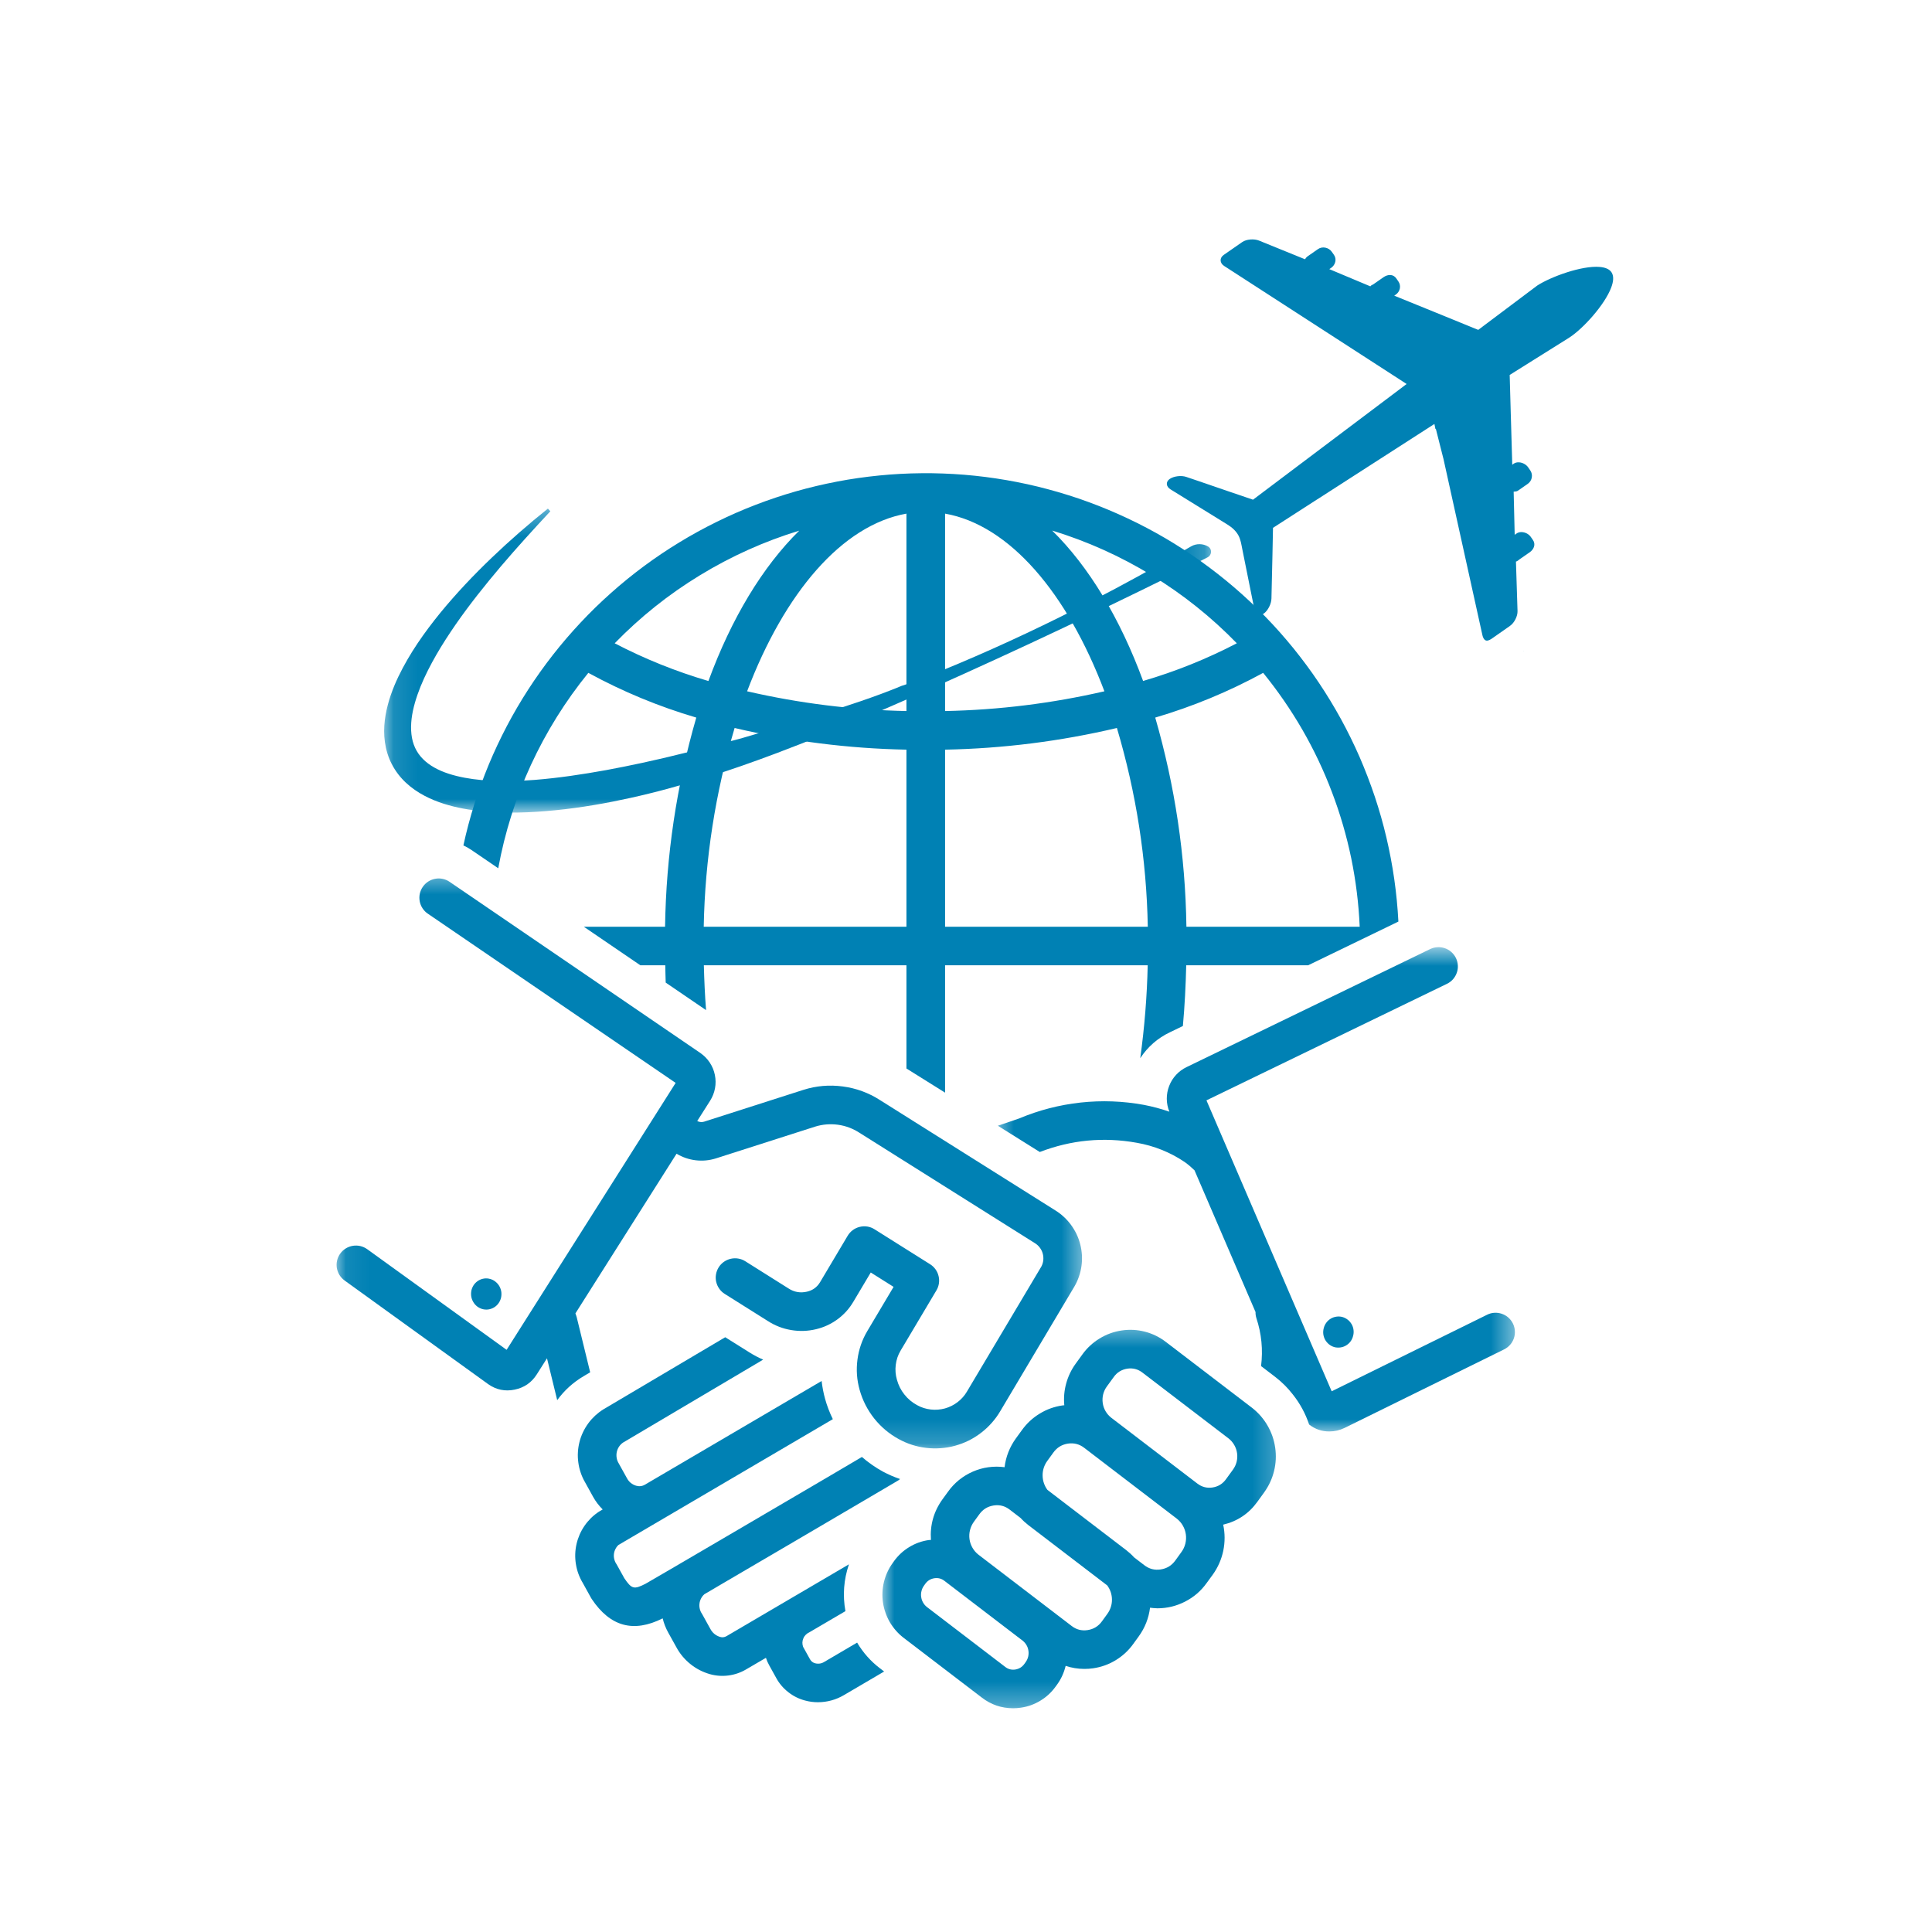 <svg width="81" height="81" viewBox="0 0 81 81" fill="none" xmlns="http://www.w3.org/2000/svg">
<g clip-path="url(#clip0_434_291)">
<mask id="mask0_434_291" style="mask-type:luminance" maskUnits="userSpaceOnUse" x="14" y="36" width="32" height="25">
<path d="M14.071 36.482H45.522V60.817H14.071V36.482Z" fill="white"/>
</mask>
<g mask="url(#mask0_434_291)">
<path d="M14.448 53.686L20.473 58.035C20.807 58.268 21.175 58.344 21.576 58.261C21.977 58.179 22.288 57.965 22.507 57.618L22.933 56.947L23.361 58.702C23.662 58.289 24.033 57.954 24.473 57.695L24.743 57.534L24.181 55.233C24.166 55.176 24.145 55.12 24.125 55.064L28.365 48.37C28.611 48.518 28.878 48.61 29.165 48.645C29.452 48.679 29.733 48.654 30.009 48.568L34.179 47.233C34.491 47.137 34.808 47.112 35.131 47.155C35.455 47.2 35.753 47.312 36.027 47.488L43.384 52.117C43.465 52.166 43.534 52.228 43.591 52.303C43.649 52.379 43.691 52.461 43.716 52.552C43.742 52.643 43.749 52.737 43.741 52.83C43.731 52.924 43.705 53.014 43.661 53.097L40.542 58.338C40.492 58.425 40.433 58.506 40.367 58.58C40.3 58.656 40.227 58.724 40.148 58.784C40.068 58.846 39.984 58.897 39.895 58.942C39.805 58.987 39.711 59.023 39.615 59.05C39.518 59.076 39.42 59.093 39.319 59.1C39.22 59.108 39.121 59.106 39.021 59.094C38.922 59.083 38.824 59.062 38.729 59.032C38.632 59.001 38.541 58.962 38.453 58.913C38.245 58.801 38.066 58.653 37.919 58.467C37.77 58.281 37.666 58.074 37.604 57.845C37.545 57.641 37.528 57.432 37.555 57.221C37.581 57.01 37.647 56.813 37.755 56.63L39.259 54.101C39.314 54.01 39.349 53.912 39.364 53.809C39.38 53.704 39.375 53.601 39.35 53.499C39.326 53.397 39.283 53.301 39.221 53.216C39.16 53.131 39.084 53.06 38.995 53.004L36.666 51.539C36.574 51.48 36.475 51.442 36.367 51.424C36.259 51.407 36.151 51.411 36.045 51.437C35.94 51.462 35.842 51.508 35.754 51.572C35.667 51.637 35.595 51.716 35.539 51.81L34.386 53.749C34.26 53.963 34.075 54.098 33.833 54.154C33.556 54.218 33.297 54.174 33.059 54.019L31.248 52.879C31.158 52.822 31.06 52.784 30.953 52.766C30.848 52.748 30.742 52.751 30.637 52.775C30.534 52.798 30.437 52.842 30.349 52.903C30.262 52.965 30.189 53.041 30.132 53.132C30.075 53.223 30.037 53.321 30.019 53.427C30 53.532 30.003 53.638 30.027 53.743C30.051 53.847 30.094 53.943 30.156 54.031C30.217 54.118 30.294 54.191 30.385 54.248L32.196 55.387C32.495 55.579 32.819 55.705 33.17 55.763C33.52 55.822 33.867 55.811 34.212 55.728C34.541 55.65 34.84 55.512 35.113 55.312C35.385 55.112 35.607 54.866 35.778 54.575L36.507 53.35L37.464 53.953L36.363 55.804C36.142 56.176 36.005 56.575 35.949 57.005C35.893 57.434 35.923 57.856 36.041 58.273C36.164 58.711 36.367 59.11 36.65 59.468C36.934 59.825 37.276 60.114 37.677 60.333C37.856 60.431 38.042 60.512 38.236 60.575C38.431 60.636 38.63 60.68 38.833 60.703C39.035 60.727 39.238 60.731 39.443 60.716C39.645 60.701 39.847 60.667 40.043 60.613C40.24 60.558 40.43 60.487 40.614 60.396C40.796 60.305 40.969 60.197 41.13 60.073C41.292 59.949 41.442 59.81 41.576 59.658C41.712 59.505 41.833 59.34 41.936 59.164L45.053 53.924C45.128 53.792 45.191 53.655 45.238 53.511C45.287 53.369 45.322 53.222 45.342 53.072C45.363 52.921 45.368 52.772 45.36 52.621C45.35 52.47 45.328 52.32 45.29 52.173C45.254 52.027 45.203 51.885 45.138 51.748C45.073 51.611 44.996 51.481 44.907 51.36C44.819 51.238 44.718 51.125 44.607 51.022C44.495 50.919 44.376 50.827 44.248 50.748L36.89 46.119C36.415 45.814 35.895 45.624 35.334 45.55C34.773 45.475 34.223 45.522 33.683 45.693L29.515 47.028C29.417 47.056 29.322 47.046 29.231 47L29.771 46.15C29.873 45.989 29.942 45.814 29.977 45.627C30.012 45.44 30.009 45.254 29.971 45.066C29.933 44.88 29.862 44.707 29.757 44.549C29.652 44.39 29.52 44.257 29.364 44.148L18.85 36.971C18.762 36.91 18.665 36.869 18.559 36.847C18.454 36.824 18.349 36.824 18.244 36.844C18.137 36.864 18.04 36.903 17.95 36.961C17.86 37.02 17.785 37.094 17.725 37.182C17.665 37.27 17.623 37.367 17.6 37.473C17.578 37.578 17.578 37.683 17.597 37.788C17.617 37.894 17.656 37.992 17.715 38.081C17.774 38.171 17.846 38.246 17.936 38.306L28.327 45.401L21.24 56.592L15.396 52.373C15.31 52.312 15.213 52.267 15.11 52.242C15.005 52.218 14.9 52.214 14.793 52.231C14.687 52.248 14.588 52.285 14.497 52.341C14.406 52.397 14.329 52.468 14.266 52.556C14.203 52.643 14.158 52.738 14.134 52.843C14.109 52.948 14.105 53.053 14.122 53.159C14.14 53.265 14.176 53.363 14.232 53.454C14.29 53.546 14.361 53.623 14.448 53.686Z" fill="#0081B4"/>
</g>
<path d="M21.019 54.171C21.028 54.257 21.023 54.342 21.002 54.426C20.979 54.508 20.943 54.585 20.891 54.654C20.84 54.722 20.777 54.777 20.704 54.82C20.631 54.862 20.553 54.888 20.469 54.9C20.385 54.911 20.302 54.904 20.22 54.882C20.139 54.858 20.064 54.82 19.997 54.767C19.93 54.712 19.875 54.648 19.834 54.572C19.791 54.497 19.765 54.417 19.754 54.331C19.744 54.245 19.75 54.16 19.77 54.076C19.793 53.994 19.829 53.917 19.881 53.848C19.933 53.781 19.996 53.725 20.069 53.682C20.141 53.64 20.22 53.614 20.304 53.602C20.388 53.591 20.47 53.598 20.553 53.622C20.634 53.644 20.708 53.682 20.775 53.737C20.842 53.79 20.897 53.854 20.939 53.929C20.981 54.005 21.007 54.085 21.019 54.171Z" fill="#0081B4"/>
<path d="M55.5 55.677C55.477 55.759 55.47 55.843 55.479 55.928C55.489 56.014 55.516 56.093 55.556 56.169C55.598 56.243 55.653 56.307 55.719 56.362C55.786 56.415 55.861 56.454 55.943 56.478C56.025 56.5 56.109 56.504 56.194 56.493C56.278 56.482 56.358 56.454 56.432 56.411C56.505 56.367 56.568 56.313 56.62 56.244C56.67 56.176 56.706 56.1 56.727 56.018C56.751 55.935 56.758 55.851 56.748 55.766C56.739 55.681 56.714 55.601 56.672 55.526C56.63 55.452 56.576 55.386 56.509 55.333C56.442 55.28 56.368 55.241 56.285 55.217C56.203 55.194 56.119 55.189 56.033 55.201C55.95 55.213 55.87 55.239 55.797 55.282C55.723 55.326 55.66 55.382 55.609 55.45C55.558 55.519 55.521 55.594 55.5 55.677Z" fill="#0081B4"/>
<mask id="mask1_434_291" style="mask-type:luminance" maskUnits="userSpaceOnUse" x="36" y="55" width="18" height="17">
<path d="M36.925 55.449H53.761V71.704H36.925V55.449Z" fill="white"/>
</mask>
<g mask="url(#mask1_434_291)">
<path d="M52.719 62.959L53.003 62.566C53.099 62.431 53.183 62.29 53.252 62.139C53.322 61.99 53.375 61.835 53.415 61.674C53.455 61.514 53.478 61.351 53.487 61.186C53.494 61.021 53.487 60.857 53.463 60.694C53.439 60.53 53.401 60.37 53.347 60.214C53.292 60.058 53.224 59.908 53.141 59.766C53.059 59.623 52.962 59.489 52.854 59.364C52.745 59.24 52.626 59.127 52.495 59.025L48.883 56.264C48.62 56.061 48.329 55.917 48.007 55.833C47.685 55.749 47.359 55.731 47.031 55.78C46.699 55.829 46.388 55.941 46.102 56.116C45.815 56.291 45.574 56.514 45.378 56.787L45.094 57.179C44.912 57.431 44.781 57.707 44.7 58.004C44.618 58.303 44.592 58.607 44.621 58.916C44.594 58.919 44.569 58.919 44.544 58.923C44.203 58.973 43.884 59.086 43.59 59.267C43.295 59.446 43.047 59.676 42.846 59.956L42.592 60.305C42.331 60.667 42.172 61.07 42.117 61.513C41.891 61.482 41.664 61.484 41.439 61.514C41.214 61.545 40.996 61.607 40.787 61.698C40.579 61.788 40.386 61.906 40.208 62.048C40.032 62.192 39.876 62.356 39.745 62.542L39.518 62.854C39.149 63.365 38.986 63.934 39.03 64.563C39 64.566 38.971 64.562 38.941 64.567C38.648 64.609 38.373 64.707 38.12 64.862C37.865 65.016 37.653 65.215 37.479 65.455L37.425 65.532C37.339 65.651 37.265 65.775 37.205 65.908C37.144 66.041 37.096 66.178 37.061 66.319C37.026 66.462 37.005 66.604 36.998 66.751C36.991 66.896 36.998 67.04 37.019 67.186C37.04 67.33 37.074 67.471 37.123 67.608C37.17 67.746 37.23 67.878 37.303 68.005C37.377 68.131 37.461 68.248 37.558 68.359C37.653 68.469 37.759 68.568 37.874 68.658L41.158 71.168C41.547 71.469 41.988 71.62 42.479 71.62C42.585 71.62 42.691 71.612 42.798 71.596C43.092 71.554 43.366 71.455 43.621 71.3C43.875 71.146 44.088 70.948 44.261 70.706L44.315 70.632C44.488 70.393 44.608 70.13 44.678 69.842C44.933 69.927 45.195 69.97 45.464 69.97C45.587 69.97 45.708 69.962 45.83 69.944C46.17 69.895 46.485 69.782 46.779 69.603C47.071 69.424 47.318 69.196 47.516 68.918L47.742 68.606C48.003 68.245 48.16 67.844 48.216 67.404C48.318 67.418 48.42 67.426 48.524 67.429C48.934 67.429 49.321 67.335 49.685 67.148C50.05 66.962 50.352 66.702 50.59 66.368L50.844 66.02C51.062 65.717 51.209 65.382 51.286 65.018C51.361 64.651 51.361 64.287 51.283 63.922C51.882 63.779 52.36 63.458 52.719 62.959ZM43.002 69.684L42.949 69.758C42.854 69.892 42.725 69.97 42.563 69.996C42.407 70.018 42.266 69.982 42.142 69.884L38.859 67.373C38.793 67.321 38.74 67.258 38.7 67.186C38.657 67.113 38.632 67.035 38.621 66.952C38.608 66.87 38.613 66.787 38.634 66.706C38.653 66.625 38.687 66.55 38.736 66.483L38.79 66.406C38.886 66.272 39.014 66.193 39.177 66.168C39.332 66.146 39.473 66.182 39.596 66.278L42.882 68.791C42.946 68.844 42.999 68.907 43.04 68.979C43.082 69.052 43.107 69.13 43.118 69.213C43.13 69.297 43.125 69.379 43.106 69.46C43.085 69.541 43.051 69.615 43.002 69.684ZM46.43 67.657L46.204 67.969C46.054 68.18 45.851 68.304 45.596 68.343C45.347 68.38 45.123 68.321 44.926 68.167L41.021 65.18C40.919 65.1 40.836 65.004 40.772 64.892C40.706 64.779 40.665 64.658 40.647 64.53C40.63 64.403 40.636 64.275 40.668 64.15C40.699 64.024 40.754 63.909 40.829 63.803L41.056 63.491C41.206 63.28 41.408 63.156 41.664 63.117C41.912 63.08 42.136 63.139 42.333 63.293L42.788 63.641C42.887 63.75 42.997 63.85 43.114 63.941L46.422 66.47C46.485 66.557 46.534 66.65 46.568 66.751C46.601 66.852 46.619 66.957 46.619 67.063C46.621 67.169 46.604 67.274 46.572 67.374C46.539 67.477 46.492 67.57 46.43 67.657ZM49.531 65.071L49.279 65.42C49.127 65.634 48.92 65.761 48.659 65.8C48.406 65.838 48.178 65.778 47.975 65.621L47.548 65.294C47.449 65.185 47.341 65.086 47.224 64.995L43.914 62.464C43.849 62.377 43.8 62.282 43.765 62.178C43.73 62.075 43.713 61.969 43.712 61.861C43.71 61.752 43.727 61.646 43.759 61.542C43.793 61.439 43.84 61.343 43.905 61.254L44.158 60.905C44.31 60.69 44.518 60.562 44.778 60.523C45.031 60.487 45.259 60.547 45.461 60.704L49.337 63.669C49.44 63.75 49.526 63.848 49.591 63.962C49.657 64.077 49.699 64.2 49.717 64.33C49.735 64.461 49.728 64.59 49.696 64.719C49.664 64.847 49.609 64.965 49.531 65.071ZM51.691 61.617L51.406 62.009C51.265 62.209 51.073 62.328 50.831 62.364C50.596 62.398 50.385 62.342 50.197 62.197L46.586 59.436C46.489 59.359 46.411 59.268 46.349 59.162C46.288 59.054 46.248 58.941 46.232 58.818C46.215 58.696 46.222 58.576 46.251 58.457C46.282 58.338 46.332 58.228 46.405 58.129L46.691 57.736C46.832 57.536 47.024 57.419 47.266 57.381C47.501 57.347 47.712 57.403 47.9 57.549L51.511 60.309C51.608 60.386 51.686 60.477 51.748 60.585C51.809 60.691 51.848 60.806 51.865 60.927C51.882 61.049 51.875 61.169 51.846 61.288C51.815 61.408 51.764 61.517 51.691 61.617Z" fill="#0081B4"/>
</g>
<path d="M20.889 36.402C21.164 34.901 21.62 33.455 22.26 32.069C22.901 30.682 23.703 29.396 24.666 28.21C26.108 28.996 27.616 29.621 29.192 30.085C28.363 32.949 27.928 35.871 27.883 38.853H24.476L26.847 40.47H27.892C27.899 40.712 27.899 40.955 27.91 41.196L29.602 42.35C29.553 41.728 29.526 41.1 29.509 40.47H38.003V44.797L39.623 45.81V40.47H48.118C48.089 41.774 47.984 43.073 47.806 44.365C48.119 43.886 48.536 43.523 49.054 43.276L49.593 43.016C49.67 42.175 49.712 41.325 49.733 40.47H54.844L58.095 38.896L58.628 38.637C58.597 38.043 58.54 37.453 58.456 36.865C58.372 36.276 58.261 35.693 58.126 35.115C57.99 34.537 57.828 33.966 57.64 33.402C57.451 32.839 57.238 32.284 57.002 31.739C56.764 31.195 56.502 30.662 56.217 30.141C55.93 29.619 55.622 29.112 55.291 28.619C54.96 28.125 54.606 27.648 54.233 27.186C53.858 26.724 53.465 26.28 53.05 25.854C52.636 25.427 52.203 25.02 51.752 24.633C51.301 24.246 50.834 23.88 50.35 23.534C49.866 23.189 49.368 22.865 48.855 22.564C48.342 22.264 47.817 21.987 47.279 21.734C46.741 21.48 46.193 21.252 45.634 21.047C45.076 20.842 44.509 20.665 43.934 20.511C43.361 20.357 42.78 20.23 42.194 20.129C41.607 20.027 41.018 19.953 40.426 19.904C39.833 19.857 39.24 19.834 38.645 19.84C38.05 19.845 37.457 19.876 36.865 19.935C36.273 19.994 35.684 20.077 35.101 20.189C34.516 20.301 33.938 20.438 33.367 20.6C32.795 20.764 32.231 20.952 31.677 21.166C31.121 21.38 30.577 21.618 30.044 21.881C29.511 22.143 28.99 22.429 28.482 22.739C27.974 23.048 27.482 23.379 27.003 23.733C26.526 24.087 26.064 24.461 25.621 24.857C25.177 25.251 24.75 25.666 24.345 26.099C23.938 26.533 23.551 26.983 23.185 27.451C22.818 27.92 22.474 28.403 22.151 28.901C21.828 29.4 21.528 29.913 21.251 30.439C20.975 30.966 20.722 31.503 20.494 32.05C20.266 32.6 20.063 33.158 19.884 33.724C19.706 34.291 19.554 34.864 19.428 35.445C19.545 35.499 19.657 35.562 19.764 35.635L20.889 36.402ZM29.504 38.853C29.558 36.016 29.991 33.24 30.799 30.521C33.168 31.079 35.569 31.382 38.003 31.43V38.853H29.504ZM46.303 28.983C44.105 29.489 41.877 29.765 39.623 29.811V21.534C42.328 22.014 44.743 24.864 46.303 28.983ZM38.003 21.534V29.811C35.747 29.765 33.521 29.489 31.323 28.983C32.883 24.864 35.298 22.014 38.003 21.534ZM39.623 31.43C42.056 31.382 44.458 31.079 46.827 30.521C47.635 33.24 48.068 36.016 48.122 38.853H39.623V31.43ZM49.741 38.853C49.698 35.871 49.261 32.949 48.434 30.085C50.008 29.621 51.517 28.996 52.959 28.21C53.569 28.961 54.117 29.755 54.601 30.592C55.084 31.43 55.498 32.301 55.84 33.205C56.185 34.109 56.455 35.035 56.651 35.981C56.845 36.929 56.964 37.885 57.006 38.853H49.741ZM51.854 26.97C50.596 27.625 49.286 28.152 47.925 28.55C46.959 25.925 45.654 23.759 44.113 22.244C45.583 22.694 46.972 23.318 48.283 24.119C49.594 24.918 50.784 25.869 51.854 26.97ZM33.508 22.248C31.969 23.764 30.665 25.926 29.701 28.552C28.34 28.152 27.029 27.625 25.771 26.97C26.841 25.87 28.03 24.92 29.34 24.122C30.651 23.322 32.039 22.697 33.508 22.248Z" fill="#0081B4"/>
<path d="M24.433 66.365L24.774 66.982C24.785 67.001 24.797 67.021 24.809 67.04C25.586 68.199 26.558 68.465 27.783 67.851C27.834 68.061 27.911 68.258 28.016 68.447L28.358 69.063C28.506 69.336 28.701 69.57 28.943 69.765C29.185 69.961 29.456 70.1 29.754 70.187C30.01 70.26 30.271 70.279 30.535 70.246C30.798 70.212 31.046 70.128 31.275 69.994L32.112 69.505C32.148 69.617 32.196 69.724 32.253 69.826L32.543 70.349C32.67 70.583 32.84 70.781 33.05 70.945C33.259 71.11 33.493 71.226 33.749 71.294C33.927 71.343 34.107 71.367 34.291 71.367C34.681 71.365 35.045 71.266 35.381 71.069L37.068 70.079L36.891 69.942H36.889C36.502 69.646 36.184 69.287 35.935 68.867L34.561 69.674C34.442 69.748 34.313 69.768 34.177 69.734C34.081 69.709 34.008 69.653 33.96 69.566L33.671 69.045C33.65 68.986 33.64 68.926 33.641 68.865C33.643 68.803 33.657 68.744 33.681 68.689C33.704 68.631 33.739 68.581 33.783 68.537C33.826 68.494 33.875 68.461 33.932 68.435L35.445 67.548C35.325 66.881 35.374 66.227 35.592 65.585L30.455 68.599C30.369 68.648 30.278 68.656 30.182 68.627C29.999 68.567 29.863 68.452 29.775 68.28L29.434 67.664C29.39 67.601 29.358 67.532 29.34 67.458C29.322 67.384 29.316 67.309 29.326 67.233C29.334 67.158 29.357 67.085 29.392 67.018C29.427 66.95 29.473 66.891 29.529 66.84L30.409 66.323C32.245 65.25 34.629 63.85 36.138 62.963L37.622 62.09C37.663 62.067 37.701 62.04 37.736 62.009C37.488 61.925 37.25 61.822 37.019 61.699C36.703 61.526 36.409 61.32 36.136 61.084C35.766 61.303 35.242 61.611 34.627 61.973L30.451 64.422C28.675 65.463 27.184 66.334 27.062 66.401C26.581 66.646 26.483 66.624 26.175 66.168L25.85 65.582C25.807 65.522 25.776 65.455 25.757 65.382C25.737 65.311 25.731 65.237 25.738 65.163C25.745 65.089 25.766 65.018 25.799 64.951C25.832 64.883 25.875 64.823 25.93 64.773L34.917 59.499C34.783 59.226 34.674 58.944 34.593 58.651C34.524 58.404 34.477 58.152 34.447 57.898L27.04 62.245C26.924 62.313 26.8 62.327 26.672 62.29C26.497 62.237 26.368 62.131 26.283 61.97L25.941 61.354C25.898 61.284 25.869 61.208 25.855 61.127C25.841 61.046 25.841 60.965 25.857 60.884C25.873 60.803 25.904 60.729 25.948 60.659C25.993 60.59 26.049 60.532 26.116 60.484L31.996 57.003C31.804 56.921 31.619 56.824 31.442 56.714L30.405 56.064L25.293 59.09C25.17 59.167 25.056 59.255 24.949 59.353C24.843 59.453 24.746 59.56 24.661 59.678C24.576 59.795 24.502 59.919 24.44 60.051C24.378 60.182 24.329 60.318 24.294 60.459C24.259 60.599 24.237 60.741 24.229 60.887C24.22 61.032 24.227 61.176 24.247 61.32C24.266 61.463 24.299 61.604 24.346 61.741C24.392 61.879 24.451 62.011 24.524 62.136L24.865 62.753C24.974 62.95 25.109 63.126 25.268 63.284L25.11 63.378C24.993 63.455 24.882 63.544 24.781 63.642C24.681 63.741 24.59 63.849 24.509 63.966C24.429 64.082 24.36 64.205 24.303 64.334C24.247 64.464 24.202 64.598 24.171 64.735C24.139 64.874 24.122 65.013 24.117 65.155C24.113 65.296 24.122 65.436 24.145 65.575C24.167 65.715 24.202 65.852 24.251 65.985C24.3 66.118 24.36 66.245 24.433 66.365Z" fill="#0081B4"/>
<mask id="mask2_434_291" style="mask-type:luminance" maskUnits="userSpaceOnUse" x="41" y="39" width="23" height="22">
<path d="M41.582 39.703H63.559V60.101H41.582V39.703Z" fill="white"/>
</mask>
<g mask="url(#mask2_434_291)">
<path d="M49.026 46.608C48.678 46.487 48.321 46.392 47.957 46.322C47.077 46.161 46.193 46.129 45.303 46.225C44.413 46.323 43.555 46.544 42.731 46.891L41.835 47.197L43.594 48.298C44.911 47.792 46.264 47.662 47.652 47.91C48.384 48.037 49.057 48.307 49.672 48.721C49.816 48.825 49.952 48.94 50.08 49.065L52.639 55.008C52.636 55.095 52.649 55.179 52.674 55.261C52.891 55.917 52.956 56.588 52.871 57.274L53.48 57.74C53.751 57.95 53.992 58.191 54.202 58.463C54.504 58.843 54.732 59.264 54.886 59.724C55.136 59.919 55.419 60.017 55.737 60.014C55.958 60.014 56.168 59.965 56.367 59.869L63.062 56.573C63.157 56.525 63.241 56.461 63.312 56.381C63.384 56.3 63.435 56.209 63.471 56.107C63.505 56.005 63.518 55.902 63.511 55.794C63.504 55.686 63.477 55.586 63.43 55.489C63.382 55.393 63.318 55.309 63.237 55.238C63.157 55.168 63.065 55.115 62.964 55.081C62.862 55.046 62.757 55.032 62.651 55.039C62.543 55.046 62.441 55.074 62.346 55.122L55.831 58.33L50.581 46.133L60.664 41.247C60.76 41.201 60.846 41.137 60.917 41.057C60.988 40.976 61.041 40.885 61.076 40.785C61.113 40.683 61.127 40.579 61.12 40.472C61.114 40.364 61.087 40.262 61.04 40.165C60.994 40.069 60.929 39.985 60.85 39.914C60.769 39.843 60.678 39.789 60.577 39.755C60.475 39.719 60.37 39.704 60.263 39.711C60.156 39.718 60.053 39.745 59.957 39.792L49.751 44.737C49.583 44.818 49.436 44.925 49.309 45.062C49.181 45.199 49.085 45.355 49.018 45.529C48.95 45.703 48.917 45.883 48.918 46.069C48.92 46.256 48.956 46.435 49.026 46.608Z" fill="#0081B4"/>
</g>
<path d="M51.108 24.469L51.107 24.464V24.465L51.108 24.469Z" fill="#0081B4"/>
<path d="M37.247 27.695C37.246 27.69 37.244 27.686 37.242 27.682C37.243 27.686 37.246 27.69 37.247 27.695Z" fill="#0081B4"/>
<path d="M29.681 30.075C29.681 30.076 29.681 30.076 29.683 30.078L29.681 30.075Z" fill="#0081B4"/>
<mask id="mask3_434_291" style="mask-type:luminance" maskUnits="userSpaceOnUse" x="16" y="21" width="35" height="14">
<path d="M16.105 21.309H50.819V34.052H16.105V21.309Z" fill="white"/>
</mask>
<g mask="url(#mask3_434_291)">
<path d="M16.324 31.816C16.449 32.12 16.629 32.403 16.848 32.643C17.067 32.885 17.322 33.082 17.585 33.243C18.114 33.562 18.676 33.743 19.229 33.862C19.783 33.98 20.334 34.035 20.881 34.059C21.426 34.081 21.967 34.068 22.502 34.034C23.574 33.967 24.627 33.816 25.666 33.613C26.185 33.51 26.7 33.398 27.21 33.271C27.723 33.146 28.23 33.008 28.734 32.861C29.522 32.635 30.301 32.383 31.074 32.116C31.573 31.943 32.07 31.761 32.565 31.575C33.264 31.312 33.956 31.038 34.646 30.759C35.798 30.286 36.941 29.796 38.078 29.295C38.539 29.091 38.999 28.886 39.459 28.68C39.764 28.543 40.069 28.406 40.374 28.269C42.269 27.412 44.154 26.534 46.028 25.633C47.277 25.03 48.536 24.418 49.78 23.796C50.007 23.683 50.381 23.492 50.628 23.367C50.795 23.283 50.825 23.053 50.683 22.936C50.674 22.929 50.666 22.922 50.658 22.918C50.437 22.784 50.16 22.779 49.936 22.908C49.804 22.983 49.664 23.063 49.563 23.122C48.325 23.838 47.073 24.527 45.801 25.182C43.961 26.133 42.087 27.021 40.18 27.825C40.047 27.882 39.913 27.936 39.778 27.992C39.71 28.02 39.643 28.048 39.574 28.076C39.543 28.089 39.513 28.101 39.483 28.113C39.437 28.132 39.391 28.152 39.345 28.17C39.298 28.188 39.254 28.207 39.209 28.226C39.174 28.24 39.14 28.254 39.105 28.266C39.024 28.3 38.942 28.333 38.861 28.366C38.859 28.366 38.858 28.367 38.858 28.367C38.739 28.413 38.621 28.459 38.504 28.505C38.386 28.551 38.266 28.588 38.148 28.633C38.031 28.679 37.912 28.722 37.791 28.758L37.789 28.76C36.665 29.227 35.509 29.594 34.356 29.965C33.545 30.226 32.725 30.462 31.91 30.708L31.909 30.71C31.398 30.863 30.889 31.019 30.369 31.133C30.367 31.135 30.367 31.135 30.367 31.135L30.361 31.136C29.718 31.332 29.062 31.483 28.41 31.639C28.16 31.7 27.913 31.762 27.662 31.818C27.413 31.876 27.164 31.933 26.914 31.986C26.414 32.092 25.915 32.196 25.414 32.287C24.413 32.468 23.41 32.619 22.411 32.698C21.911 32.735 21.413 32.751 20.922 32.742C20.431 32.734 19.945 32.695 19.482 32.607C19.02 32.52 18.578 32.389 18.21 32.18C17.844 31.974 17.564 31.701 17.404 31.354C17.242 31.009 17.204 30.584 17.256 30.139C17.309 29.692 17.452 29.232 17.632 28.782C17.816 28.329 18.044 27.886 18.294 27.451C18.545 27.015 18.822 26.591 19.111 26.172C19.692 25.336 20.334 24.532 21 23.745C21.668 22.96 22.365 22.194 23.073 21.435L22.971 21.324C22.158 21.974 21.37 22.661 20.616 23.383C19.86 24.106 19.137 24.869 18.466 25.686C17.8 26.506 17.178 27.379 16.701 28.37C16.465 28.866 16.268 29.397 16.166 29.977C16.116 30.267 16.092 30.57 16.113 30.882C16.134 31.192 16.201 31.512 16.324 31.816Z" fill="#0081B4"/>
</g>
<path d="M63.878 27.298C63.878 27.301 63.878 27.302 63.878 27.303C63.879 27.305 63.879 27.306 63.88 27.307L63.892 27.298C63.889 27.298 63.883 27.298 63.878 27.298Z" fill="#0081B4"/>
<path d="M49.075 20.517L50.309 21.28L50.642 21.485C50.642 21.485 51.455 21.989 51.462 21.993C51.65 22.109 51.819 22.257 51.924 22.453C52.016 22.626 52.043 22.82 52.081 23.009C52.139 23.303 52.198 23.595 52.257 23.887L52.258 23.89L52.59 25.542C52.635 25.763 52.81 25.847 52.982 25.727C53.154 25.606 53.301 25.323 53.306 25.095L53.347 23.322V23.321L53.371 22.13L55.097 21.018L55.223 20.937H55.225L60.138 17.775L60.181 17.984V17.985L60.182 17.988L60.2 17.985L60.511 19.214L60.514 19.221L62.151 26.631C62.186 26.786 62.269 26.888 62.383 26.853L62.39 26.852C62.434 26.838 62.483 26.817 62.532 26.783L63.305 26.242C63.486 26.117 63.63 25.838 63.623 25.619L63.557 23.544C63.613 23.535 63.651 23.491 63.7 23.456L64.04 23.219L64.132 23.156C64.313 23.03 64.394 22.819 64.268 22.639L64.177 22.507C64.137 22.45 64.079 22.401 64.015 22.367C63.878 22.295 63.704 22.282 63.583 22.367L63.504 22.422L63.461 20.614C63.517 20.605 63.588 20.609 63.636 20.575L63.815 20.451L64.055 20.283C64.236 20.157 64.282 19.9 64.156 19.72L64.065 19.588C63.983 19.472 63.83 19.39 63.683 19.383C63.605 19.379 63.529 19.395 63.466 19.439L63.402 19.484L63.343 17.444L63.34 17.353L63.3 15.923L63.294 15.72L65.776 14.165L65.796 14.152C66.364 13.786 67.276 12.788 67.552 12.052C67.646 11.801 67.665 11.581 67.57 11.427C67.482 11.283 67.302 11.211 67.067 11.191C66.321 11.128 65.032 11.597 64.451 11.971C64.44 11.978 63.57 12.631 62.299 13.587C62.257 13.619 62.217 13.652 62.173 13.682C62.109 13.731 62.043 13.78 61.977 13.83L61.853 13.78L61.77 13.747L60.63 13.281L58.454 12.396L58.52 12.351C58.7 12.226 58.754 11.98 58.629 11.801L58.538 11.669C58.412 11.489 58.19 11.495 58.009 11.619L57.59 11.911C57.542 11.946 57.48 11.957 57.452 12.005L55.731 11.283L55.81 11.23C55.989 11.104 56.052 10.866 55.927 10.685L55.835 10.555C55.71 10.375 55.44 10.316 55.26 10.442L54.826 10.744C54.778 10.777 54.741 10.822 54.713 10.87L52.786 10.087C52.582 10.004 52.257 10.025 52.078 10.151L51.303 10.689C51.123 10.815 51.136 11.03 51.321 11.149L57.451 15.114L58.685 15.912L58.973 16.099C58.88 16.169 58.784 16.24 58.692 16.312C56.116 18.251 53.453 20.257 52.533 20.95L51.458 20.584L50.243 20.167L49.741 19.997C49.527 19.922 49.211 19.962 49.039 20.081C48.867 20.202 48.883 20.398 49.075 20.517Z" fill="#0081B4"/>
</g>
<defs>
<clipPath id="clip0_434_291">
<rect width="54" height="62" fill="white" transform="translate(14 10)"/>
</clipPath>
</defs>
</svg>
